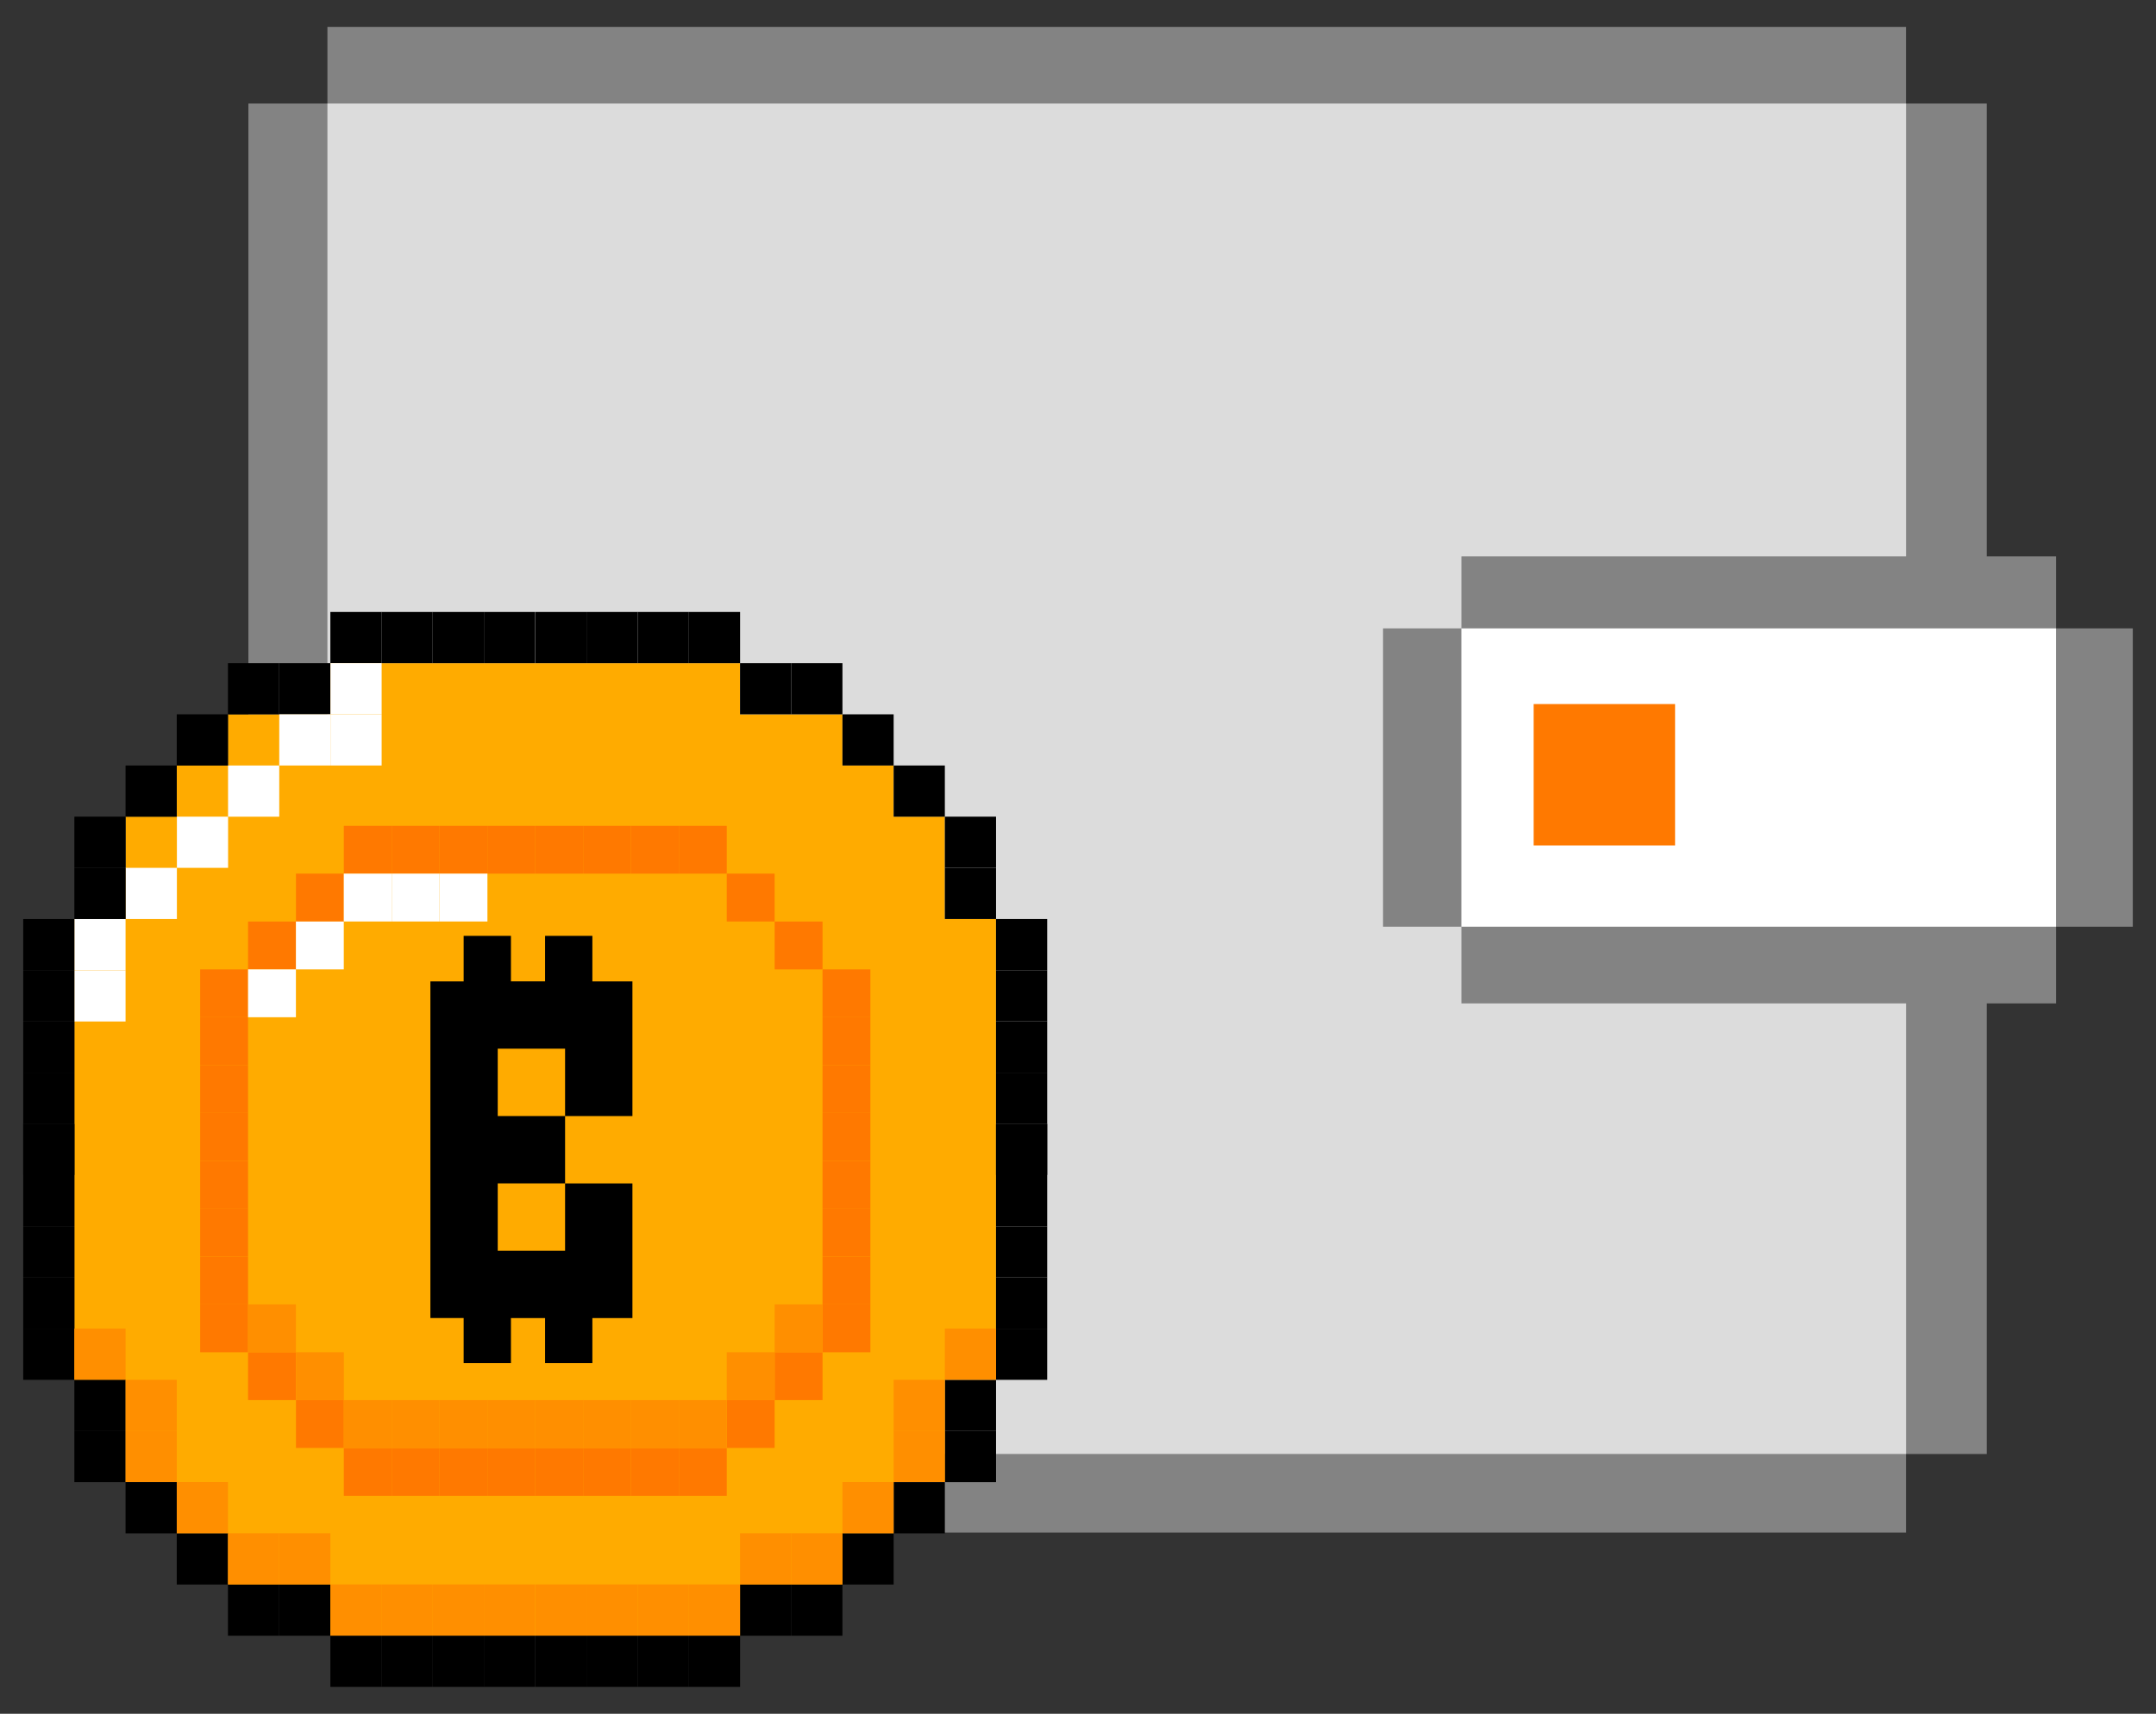 <svg xmlns="http://www.w3.org/2000/svg" id="Layer_1" viewBox="0 0 491.42 390.72"><rect x="0" y="0" width="491.42" height="390.72" fill="#333333" stroke="none"/><polygon points="452.84 23.6 452.84 331.5 434.44 331.5 434.44 349.41 56.62 349.41 56.62 23.6 74.63 23.6 74.63 6.13 434.44 6.13 434.44 23.6 452.84 23.6" fill="#838383"></polygon><rect x="74.63" y="23.6" width="359.82" height="307.89" fill="#fff" opacity=".72"></rect><polygon points="486.13 143.27 486.13 211.28 468.64 211.28 468.64 228.77 333.1 228.77 333.1 211.28 315.24 211.28 315.24 143.27 333.1 143.27 333.1 126.85 468.64 126.85 468.64 143.27 486.13 143.27" fill="#838383"></polygon><rect x="333.09" y="143.27" width="135.54" height="68.01" fill="#fff"></rect><rect x="349.57" y="160.52" width="32.23" height="32.23" fill="#ff7900"></rect><g><g><polygon points="215.36 209.53 215.36 186.19 203.69 186.19 203.69 174.53 192.02 174.53 192.02 162.86 168.68 162.86 168.68 151.19 75.3 151.19 75.3 162.86 51.96 162.86 51.96 174.53 40.29 174.53 40.29 186.19 28.62 186.19 28.62 209.53 16.95 209.53 16.95 314.59 28.62 314.59 28.62 337.92 40.29 337.92 40.29 349.59 51.96 349.59 51.96 361.26 75.3 361.26 75.3 372.93 168.68 372.93 168.68 361.26 192.02 361.26 192.02 349.59 203.69 349.59 203.69 337.92 215.36 337.92 215.36 314.59 227.02 314.59 227.02 209.53 215.36 209.53" fill="#ffab00"></polygon><g><g><g><rect x="75.3" y="139.52" width="11.67" height="11.67"></rect><rect x="86.96" y="139.52" width="11.67" height="11.67"></rect><rect x="98.63" y="139.52" width="11.67" height="11.67"></rect><rect x="110.3" y="139.52" width="11.67" height="11.67"></rect><rect x="51.96" y="151.19" width="11.67" height="11.67"></rect><rect x="63.63" y="151.19" width="11.67" height="11.67"></rect><rect x="40.29" y="162.86" width="11.67" height="11.67"></rect><rect x="28.62" y="174.53" width="11.67" height="11.67"></rect><rect x="16.95" y="186.19" width="11.67" height="11.67"></rect><rect x="63.65" y="162.86" width="11.67" height="11.67" fill="#fff"></rect><rect x="75.32" y="162.86" width="11.67" height="11.67" fill="#fff"></rect><rect x="75.32" y="151.19" width="11.67" height="11.67" fill="#fff"></rect><rect x="51.98" y="174.53" width="11.67" height="11.67" fill="#fff"></rect><rect x="40.32" y="186.19" width="11.67" height="11.67" fill="#fff"></rect><rect x="28.65" y="197.86" width="11.67" height="11.67" fill="#fff"></rect><rect x="16.95" y="209.53" width="11.67" height="11.67" fill="#fff"></rect><rect x="16.95" y="221.22" width="11.67" height="11.67" fill="#fff"></rect><rect x="16.95" y="197.86" width="11.67" height="11.67"></rect><rect x="5.29" y="209.53" width="11.67" height="11.67"></rect><rect x="5.29" y="221.2" width="11.67" height="11.67"></rect><rect x="5.29" y="232.87" width="11.67" height="11.67"></rect><rect x="5.29" y="244.54" width="11.67" height="11.67"></rect><rect x="5.29" y="256.2" width="11.67" height="11.67"></rect></g><g><rect x="157.02" y="139.52" width="11.67" height="11.67"></rect><rect x="145.35" y="139.52" width="11.67" height="11.67"></rect><rect x="133.68" y="139.52" width="11.67" height="11.67"></rect><rect x="122.01" y="139.52" width="11.67" height="11.67"></rect><rect x="180.35" y="151.19" width="11.67" height="11.67"></rect><rect x="168.68" y="151.19" width="11.67" height="11.67"></rect><rect x="192.02" y="162.86" width="11.67" height="11.67"></rect><rect x="203.69" y="174.53" width="11.67" height="11.67"></rect><rect x="215.36" y="186.19" width="11.67" height="11.67"></rect><rect x="215.36" y="197.86" width="11.67" height="11.67"></rect><rect x="227.02" y="209.53" width="11.67" height="11.67"></rect><rect x="227.02" y="221.2" width="11.67" height="11.67"></rect><rect x="227.02" y="232.87" width="11.67" height="11.67"></rect><rect x="227.02" y="244.54" width="11.67" height="11.67"></rect><rect x="227.02" y="256.2" width="11.67" height="11.67"></rect></g></g><g><g><rect x="75.3" y="372.93" width="11.67" height="11.67"></rect><rect x="86.96" y="372.93" width="11.67" height="11.67"></rect><rect x="98.63" y="372.93" width="11.67" height="11.67"></rect><rect x="110.3" y="372.93" width="11.67" height="11.67"></rect><rect x="51.96" y="361.26" width="11.67" height="11.67"></rect><rect x="63.63" y="361.26" width="11.67" height="11.67"></rect><rect x="40.29" y="349.59" width="11.67" height="11.67"></rect><rect x="28.62" y="337.92" width="11.67" height="11.67"></rect><rect x="16.95" y="326.25" width="11.67" height="11.67"></rect><rect x="16.95" y="314.59" width="11.67" height="11.67"></rect><rect x="5.29" y="302.92" width="11.67" height="11.67"></rect><rect x="5.29" y="291.25" width="11.67" height="11.67"></rect><rect x="5.29" y="279.58" width="11.67" height="11.67"></rect><rect x="5.29" y="267.91" width="11.67" height="11.67"></rect><rect x="5.29" y="256.25" width="11.67" height="11.67"></rect></g><g><rect x="157.02" y="372.93" width="11.67" height="11.67"></rect><rect x="145.35" y="372.93" width="11.67" height="11.67"></rect><rect x="133.68" y="372.93" width="11.67" height="11.67"></rect><rect x="122.01" y="372.93" width="11.67" height="11.67"></rect><rect x="180.35" y="361.26" width="11.67" height="11.67"></rect><rect x="168.68" y="361.26" width="11.67" height="11.67"></rect><rect x="192.02" y="349.59" width="11.67" height="11.67"></rect><rect x="203.69" y="337.92" width="11.67" height="11.67"></rect><rect x="215.36" y="326.25" width="11.67" height="11.67"></rect><rect x="215.36" y="314.59" width="11.67" height="11.67"></rect><rect x="227.02" y="302.92" width="11.67" height="11.67"></rect><rect x="227.02" y="291.25" width="11.67" height="11.67"></rect><rect x="227.02" y="279.58" width="11.67" height="11.67"></rect><rect x="227.02" y="267.91" width="11.67" height="11.67"></rect><rect x="227.02" y="256.25" width="11.67" height="11.67"></rect></g></g></g><g><g><rect x="75.3" y="361.24" width="11.67" height="11.67" fill="#ff8f00"></rect><rect x="86.96" y="361.24" width="11.67" height="11.67" fill="#ff8f00"></rect><rect x="98.63" y="361.24" width="11.67" height="11.67" fill="#ff8f00"></rect><rect x="110.3" y="361.24" width="11.67" height="11.67" fill="#ff8f00"></rect><rect x="51.96" y="349.57" width="11.67" height="11.67" fill="#ff8f00"></rect><rect x="63.63" y="349.57" width="11.67" height="11.67" fill="#ff8f00"></rect><rect x="40.29" y="337.9" width="11.67" height="11.67" fill="#ff8f00"></rect><rect x="28.62" y="326.23" width="11.67" height="11.67" fill="#ff8f00"></rect><rect x="28.62" y="314.59" width="11.67" height="11.67" fill="#ff8f00"></rect><rect x="16.95" y="302.9" width="11.67" height="11.67" fill="#ff8f00"></rect></g><g><rect x="157.02" y="361.24" width="11.67" height="11.67" fill="#ff8f00"></rect><rect x="145.35" y="361.24" width="11.67" height="11.67" fill="#ff8f00"></rect><rect x="133.68" y="361.24" width="11.67" height="11.67" fill="#ff8f00"></rect><rect x="122.01" y="361.24" width="11.67" height="11.67" fill="#ff8f00"></rect><rect x="180.35" y="349.57" width="11.67" height="11.67" fill="#ff8f00"></rect><rect x="168.68" y="349.57" width="11.67" height="11.67" fill="#ff8f00"></rect><rect x="192.02" y="337.9" width="11.67" height="11.67" fill="#ff8f00"></rect><rect x="203.69" y="326.23" width="11.67" height="11.67" fill="#ff8f00"></rect><rect x="203.69" y="314.59" width="11.67" height="11.67" fill="#ff8f00"></rect><rect x="215.36" y="302.9" width="11.67" height="11.67" fill="#ff8f00"></rect></g></g><g><g><g><rect x="78.37" y="188.27" width="10.91" height="10.91" fill="#ff7900"></rect><rect x="89.28" y="188.27" width="10.91" height="10.91" fill="#ff7900"></rect><rect x="100.19" y="188.27" width="10.91" height="10.91" fill="#ff7900"></rect><rect x="111.1" y="188.27" width="10.91" height="10.91" fill="#ff7900"></rect><rect x="67.46" y="199.18" width="10.91" height="10.91" fill="#ff7900"></rect><rect x="56.54" y="210.1" width="10.91" height="10.91" fill="#ff7900"></rect><rect x="45.63" y="221.01" width="10.91" height="10.91" fill="#ff7900"></rect><rect x="45.63" y="231.92" width="10.91" height="10.91" fill="#ff7900"></rect><rect x="45.63" y="242.83" width="10.91" height="10.91" fill="#ff7900"></rect><rect x="45.63" y="253.74" width="10.91" height="10.91" fill="#ff7900"></rect></g><g><rect x="154.74" y="188.27" width="10.91" height="10.91" fill="#ff7900"></rect><rect x="143.83" y="188.27" width="10.91" height="10.91" fill="#ff7900"></rect><rect x="132.92" y="188.27" width="10.91" height="10.91" fill="#ff7900"></rect><rect x="122.01" y="188.27" width="10.91" height="10.91" fill="#ff7900"></rect><rect x="165.65" y="199.18" width="10.91" height="10.91" fill="#ff7900"></rect><rect x="176.57" y="210.1" width="10.91" height="10.91" fill="#ff7900"></rect><rect x="187.48" y="221.01" width="10.91" height="10.91" fill="#ff7900"></rect><rect x="187.48" y="231.92" width="10.91" height="10.91" fill="#ff7900"></rect><rect x="187.48" y="242.83" width="10.91" height="10.91" fill="#ff7900"></rect><rect x="187.48" y="253.74" width="10.91" height="10.91" fill="#ff7900"></rect></g></g><g><rect x="78.36" y="199.18" width="10.91" height="10.91" fill="#fff"></rect><rect x="89.28" y="199.18" width="10.91" height="10.91" fill="#fff"></rect><rect x="100.19" y="199.18" width="10.91" height="10.91" fill="#fff"></rect><rect x="67.45" y="210.1" width="10.91" height="10.91" fill="#fff"></rect><rect x="56.54" y="221.01" width="10.91" height="10.91" fill="#fff"></rect></g><g><g><rect x="78.37" y="330.12" width="10.91" height="10.91" fill="#ff7900"></rect><rect x="89.28" y="330.12" width="10.91" height="10.91" fill="#ff7900"></rect><rect x="100.19" y="330.12" width="10.91" height="10.91" fill="#ff7900"></rect><rect x="111.1" y="330.12" width="10.91" height="10.91" fill="#ff7900"></rect><rect x="67.46" y="319.21" width="10.91" height="10.91" fill="#ff7900"></rect><rect x="56.54" y="308.3" width="10.91" height="10.91" fill="#ff7900"></rect><rect x="45.63" y="297.39" width="10.91" height="10.91" fill="#ff7900"></rect><rect x="45.63" y="286.48" width="10.91" height="10.91" fill="#ff7900"></rect><rect x="45.63" y="275.56" width="10.91" height="10.91" fill="#ff7900"></rect><rect x="45.63" y="264.65" width="10.91" height="10.91" fill="#ff7900"></rect></g><g><rect x="154.74" y="330.12" width="10.91" height="10.91" fill="#ff7900"></rect><rect x="143.83" y="330.12" width="10.91" height="10.91" fill="#ff7900"></rect><rect x="132.92" y="330.12" width="10.91" height="10.91" fill="#ff7900"></rect><rect x="122.01" y="330.12" width="10.91" height="10.91" fill="#ff7900"></rect><rect x="165.65" y="319.21" width="10.91" height="10.91" fill="#ff7900"></rect><rect x="176.57" y="308.3" width="10.91" height="10.91" fill="#ff7900"></rect><rect x="187.48" y="297.39" width="10.91" height="10.91" fill="#ff7900"></rect><rect x="187.48" y="286.48" width="10.91" height="10.91" fill="#ff7900"></rect><rect x="187.48" y="275.56" width="10.91" height="10.91" fill="#ff7900"></rect><rect x="187.48" y="264.65" width="10.91" height="10.91" fill="#ff7900"></rect></g></g></g><g><g><rect x="78.37" y="319.21" width="10.91" height="10.91" fill="#ff8f00"></rect><rect x="89.28" y="319.21" width="10.91" height="10.91" fill="#ff8f00"></rect><rect x="100.19" y="319.21" width="10.91" height="10.91" fill="#ff8f00"></rect><rect x="111.1" y="319.21" width="10.91" height="10.91" fill="#ff8f00"></rect><rect x="67.46" y="308.3" width="10.91" height="10.91" fill="#ff8f00"></rect><rect x="56.54" y="297.39" width="10.91" height="10.91" fill="#ff8f00"></rect></g><g><rect x="154.74" y="319.21" width="10.91" height="10.91" fill="#ff8f00"></rect><rect x="143.83" y="319.21" width="10.91" height="10.91" fill="#ff8f00"></rect><rect x="132.92" y="319.21" width="10.91" height="10.91" fill="#ff8f00"></rect><rect x="122.01" y="319.21" width="10.91" height="10.91" fill="#ff8f00"></rect><rect x="165.65" y="308.3" width="10.91" height="10.91" fill="#ff8f00"></rect><rect x="176.57" y="297.39" width="10.91" height="10.91" fill="#ff8f00"></rect></g></g></g><g><path d="M98.1,223.75h15.35v15.35h-15.35v-15.35Zm0,15.35h15.35v15.35h-15.35v-15.35Zm0,15.35h15.35v15.35h-15.35v-15.35Zm0,15.35h15.35v15.35h-15.35v-15.35Zm0,15.35h15.35v15.35h-15.35v-15.35Zm15.35-61.41h15.35v15.35h-15.35v-15.35Zm0,30.71h15.35v15.35h-15.35v-15.35Zm0,30.71h15.35v15.35h-15.35v-15.35Zm15.35-61.41h15.35v15.35h-15.35v-15.35Zm0,15.35h15.35v15.35h-15.35v-15.35Zm0,30.71h15.35v15.35h-15.35v-15.35Zm0,15.35h15.35v15.35h-15.35v-15.35Z"></path><rect x="105.68" y="213.37" width="10.78" height="10.78"></rect><rect x="124.24" y="213.37" width="10.78" height="10.78"></rect><rect x="105.68" y="300" width="10.78" height="10.78"></rect><rect x="124.24" y="300" width="10.78" height="10.78"></rect></g></g></svg>
